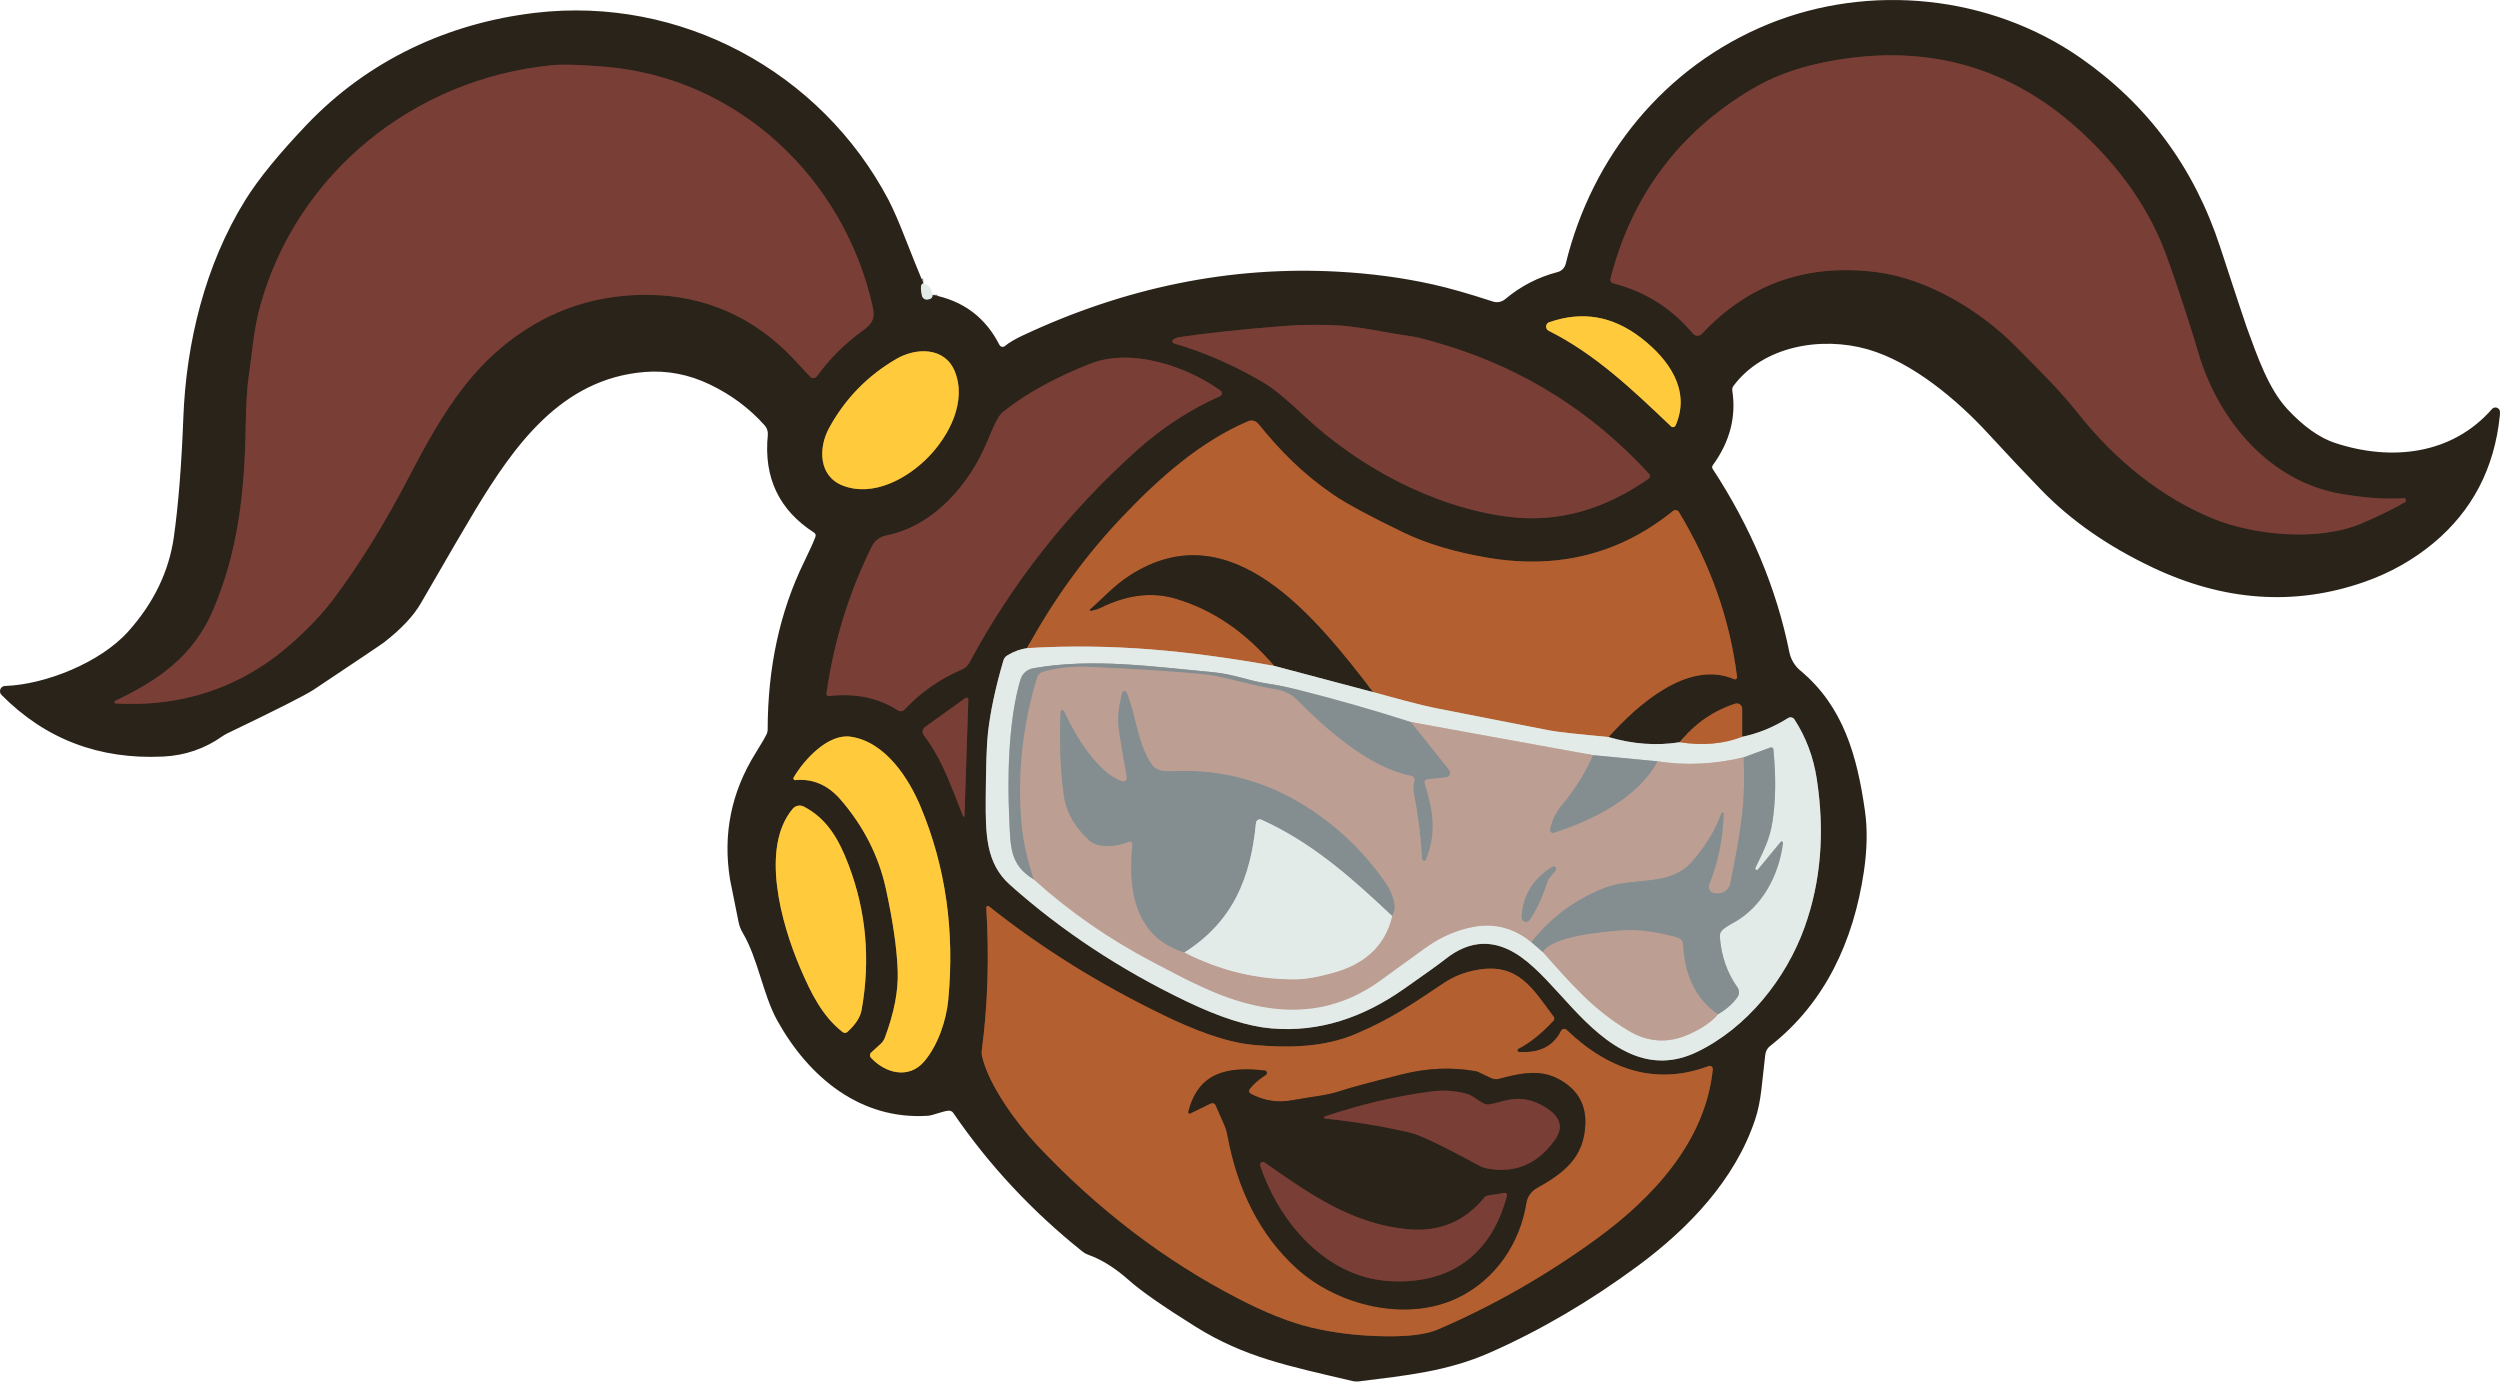 <?xml version="1.0" encoding="UTF-8"?>
<svg id="Layer_2" data-name="Layer 2" xmlns="http://www.w3.org/2000/svg" viewBox="0 0 493.61 272.77">
  <defs>
    <style>
      .cls-1 {
        fill: #793e35;
      }

      .cls-2 {
        stroke: #6f4125;
      }

      .cls-2, .cls-3, .cls-4, .cls-5, .cls-6, .cls-7, .cls-8, .cls-9 {
        fill: none;
        stroke-width: 2px;
      }

      .cls-10 {
        fill: #848e91;
      }

      .cls-3 {
        stroke: #523127;
      }

      .cls-4 {
        stroke: #95772b;
      }

      .cls-5 {
        stroke: #cba58c;
      }

      .cls-6 {
        stroke: #878781;
      }

      .cls-11 {
        fill: #e3ebe8;
      }

      .cls-12 {
        fill: #2a2319;
      }

      .cls-7 {
        stroke: #d0c5be;
      }

      .cls-13 {
        fill: #b35f30;
      }

      .cls-14 {
        fill: #ffcb3d;
      }

      .cls-8 {
        stroke: #a09692;
      }

      .cls-15 {
        fill: #bc9e93;
      }

      .cls-9 {
        stroke: #b4bdbd;
      }
    </style>
  </defs>
  <g id="Layer_1-2" data-name="Layer 1">
    <g>
      <path class="cls-6" d="M182.33,55.96c-.53.03-.64.82-.31,2.38.1.49.54.83,1.03.8.73-.05,1.09-.35,1.08-.92" vector-effect="non-scaling-stroke"/>
      <path class="cls-3" d="M474.61,98.36c-3.49.24-7.61-.04-12.36-.85-14.12-2.4-24.24-14.48-28.16-27.74-1.22-4.14-4.04-13.01-6.39-19.42-3.06-8.36-8.21-16.05-15.45-23.07-14.75-14.31-32.43-19.24-53.06-14.78-4.95,1.07-9.39,2.77-13.31,5.1-14.41,8.56-23.71,21.03-27.9,37.42-.11.4.13.81.53.92,0,0,0,0,0,0,6.3,1.6,11.55,4.91,15.75,9.93.41.5,1.15.56,1.65.15.04-.03.07-.06.1-.1,9.28-9.92,20.83-13.98,34.65-12.17,10.04,1.31,20.44,7.68,27.22,14.54,6.16,6.23,8.52,8.44,12.74,13.72,7.07,8.84,16.1,16.19,26.28,20.37,7.78,3.2,20.84,4.72,29.67.84,3.71-1.63,6.47-2.99,8.27-4.09.2-.12.26-.38.14-.58-.08-.13-.23-.21-.38-.19" vector-effect="non-scaling-stroke"/>
      <path class="cls-3" d="M22.83,138.9c11.19.63,21.18-2.08,29.98-8.12,4.45-3.05,9.84-8.27,12.81-12.21,5.27-7.01,10.32-15.16,15.15-24.45,5.96-11.49,11.33-20.28,19.82-26.79,8.19-6.29,17.51-9.32,27.94-9.11,10.7.22,20.11,4.36,27.64,12.1.03.04,1.29,1.39,3.77,4.04.33.36.89.37,1.25.03.04-.04.08-.08.11-.12,2.56-3.5,5.56-6.48,8.99-8.95,2.05-1.48,2.53-2.49,1.97-4.96-5.66-25.09-26.48-44.97-52.71-47.17-4.98-.41-8.52-.52-10.62-.31-27.14,2.7-50.28,21.23-57.57,47.59-1.31,4.72-1.61,9.66-2.19,13.39-.37,2.31-.58,5.7-.65,10.15-.21,13.46-1.56,24.92-6.4,36.35-3.87,9.11-10.73,13.91-19.39,18.03-.13.07-.19.23-.12.36.04.08.13.14.22.15" vector-effect="non-scaling-stroke"/>
      <path class="cls-4" d="M329.94,84.19c.22.21.57.2.78-.02.04-.05.08-.1.11-.16,3.07-6.97-1.38-13.1-6.79-17.28-5.72-4.42-11.73-5.34-18.15-3.11-.48.17-.73.69-.56,1.17.08.22.24.41.45.52,9.1,4.57,16.31,11.39,24.16,18.88" vector-effect="non-scaling-stroke"/>
      <path class="cls-3" d="M231.66,67.06c-.18.14-.22.4-.09.58.05.07.12.12.21.15,6.06,1.77,11.98,4.37,17.76,7.78,1.83,1.08,4.47,3.25,7.94,6.51,10.5,9.89,25.2,17.94,40.05,19.92,10.39,1.38,19.61-1.64,27.97-7.49.28-.2.35-.59.16-.87-.01-.02-.03-.04-.05-.06-11.17-12.19-24.63-20.68-40.38-25.47-3.27-.99-5.46-1.56-6.59-1.71-5.48-.73-10.44-2.08-15.94-2.22-3.54-.09-6.63-.02-9.28.19-8.43.67-15.29,1.41-20.57,2.2-.43.07-.83.23-1.19.49" vector-effect="non-scaling-stroke"/>
      <path class="cls-4" d="M169.42,76.73c-2.21,2.27-4.11,4.84-5.69,7.72-2.17,3.94-2.15,9.59,2.72,11.44,6,2.29,12.68-1.4,16.82-5.63,4.14-4.24,7.66-11,5.24-16.95-1.97-4.82-7.62-4.71-11.51-2.45-2.84,1.65-5.37,3.61-7.58,5.87" vector-effect="non-scaling-stroke"/>
      <path class="cls-3" d="M163.65,137.43c5.22-.61,9.78.34,13.68,2.85.4.26.92.19,1.24-.15,3.19-3.43,6.99-6.09,11.38-7.96.62-.27,1.13-.73,1.45-1.33,8.45-15.75,19.46-29.72,33.05-41.91,5.01-4.49,10.48-8.06,16.42-10.71.32-.15.46-.53.32-.85-.05-.1-.12-.19-.21-.25-6.71-4.83-17.63-8.48-25.67-5.32-6.95,2.73-12.67,5.88-17.16,9.44-.35.28-.65.61-.9.98-.5.75-1.28,2.4-2.33,4.96-3.49,8.45-10.57,16.7-19.98,18.56-1.21.24-2.24,1.03-2.79,2.13-4.53,9.12-7.52,18.81-8.97,29.07-.03.23.12.45.35.49.04,0,.08,0,.12,0" vector-effect="non-scaling-stroke"/>
      <path class="cls-6" d="M202.8,127.97c-1.33.18-2.64.66-3.93,1.45-.35.21-.62.55-.74.95-1.58,5.37-2.6,10.17-3.07,14.4-.25,2.28-.39,6.54-.43,12.77-.05,7.12.02,12.91,4.77,17.15,10.22,9.11,21.84,16.78,34.86,23.02,6.6,3.17,12.18,4.95,16.73,5.34,9.51.82,18.14-2.15,26.14-7.75,4.29-3,7.05-4.98,8.27-5.95,4.89-3.87,9.87-4,14.93-.39,6.8,4.86,12.59,15.17,21.65,19.1,4.31,1.87,8.65,1.76,13.02-.33,10-4.79,17.68-14.56,21.29-24.61,3.25-9.04,4.05-18.85,2.4-29.44-.66-4.25-2.12-8.13-4.38-11.62-.28-.43-.85-.55-1.27-.28-2.91,1.83-5.93,3.06-9.06,3.69" vector-effect="non-scaling-stroke"/>
      <path class="cls-2" d="M343.98,145.47v-5.53c0-.58-.47-1.05-1.06-1.05-.11,0-.22.02-.32.05-4.38,1.43-8.02,3.96-10.92,7.61" vector-effect="non-scaling-stroke"/>
      <path class="cls-6" d="M331.68,146.55c-4.64.73-9.33.39-14.08-1.03" vector-effect="non-scaling-stroke"/>
      <path class="cls-2" d="M317.6,145.52c5.56-6.18,15.62-15.35,24.79-11.42.21.09.46,0,.55-.22.03-.07.04-.14.03-.22-1.41-11.37-5.24-22.23-11.48-32.56-.22-.37-.7-.49-1.07-.27-.03.02-.06.04-.09.06-10.54,8.52-22.76,11.59-36.67,9.22-6.44-1.1-11.95-2.75-16.52-4.95-6.65-3.2-11.29-5.7-13.93-7.51-6.1-4.18-10.48-8.68-14.76-13.96-.49-.61-1.32-.82-2.04-.51-9.52,4.09-17.49,11.17-24.85,18.91-7.3,7.69-13.55,16.31-18.76,25.88" vector-effect="non-scaling-stroke"/>
      <path class="cls-5" d="M317.6,145.52c-6.23-.57-10.13-1-11.7-1.31-7.28-1.41-14.56-2.83-21.83-4.27-4.35-.86-8.64-2.14-12.98-3.29" vector-effect="non-scaling-stroke"/>
      <path class="cls-2" d="M271.09,136.65c-11.36-14.81-28.05-35.84-47.95-23.08-3.2,2.05-5.15,4.36-7.91,6.76-.06.06-.07.15-.01.21.03.04.08.05.13.05l.52-.1c.45-.08.89-.22,1.29-.42,5.28-2.63,10.26-3.26,14.95-1.87,7.36,2.17,13.85,6.6,19.46,13.27" vector-effect="non-scaling-stroke"/>
      <path class="cls-5" d="M251.57,131.47c-16.85-2.99-31.86-4.51-48.77-3.5" vector-effect="non-scaling-stroke"/>
      <path class="cls-5" d="M331.68,146.55c4.47.71,8.57.35,12.3-1.08" vector-effect="non-scaling-stroke"/>
      <path class="cls-6" d="M271.09,136.65l-19.52-5.18" vector-effect="non-scaling-stroke"/>
      <path class="cls-3" d="M190.43,161.11l.76-22.99c0-.2-.14-.37-.34-.38-.08,0-.16.02-.22.07l-7.97,5.72c-.52.37-.64,1.09-.27,1.6,0,0,0,.01.01.02,3.64,4.91,4.98,9.04,7.76,16.01.03.07.11.11.18.08.05-.02.09-.07.09-.13" vector-effect="non-scaling-stroke"/>
      <path class="cls-4" d="M157.02,154.03c3.48-.34,6.49.97,9.03,3.94,4.49,5.23,7.44,11.05,8.85,17.45,1.4,6.37,2.18,11.78,2.35,16.24.15,3.91-.7,8.33-2.55,13.26-.17.45-.45.85-.8,1.17l-1.89,1.73c-.3.27-.32.72-.05,1.02,0,0,0,0,0,0,2.88,3.11,7.48,4.26,10.49.77,2.73-3.19,4.39-8.14,4.77-12.13,1.31-13.63-.51-26.36-5.44-38.17-2.33-5.6-6.97-12.87-13.84-13.85-4.4-.63-9.12,4.43-11.24,8.06-.09.16-.04.37.12.46.06.03.13.05.2.05" vector-effect="non-scaling-stroke"/>
      <path class="cls-4" d="M167.31,203.75c1.62-1.47,2.56-2.92,2.81-4.35,1.77-9.92.91-19.46-2.57-28.62-1.9-5-4.22-9.12-8.83-11.52-.75-.39-1.67-.21-2.21.44-6.43,7.67-2.26,22.62,1.44,31.31,2.27,5.32,4.47,9.67,8.43,12.77.28.22.67.21.93-.03" vector-effect="non-scaling-stroke"/>
      <path class="cls-2" d="M299.79,207.07c2.21-1.11,4.53-2.96,6.94-5.55.19-.21.21-.53.04-.76-4.17-5.61-7.03-10.71-15.11-9.26-2.43.43-4.58,1.27-6.45,2.51-6.74,4.47-10.3,7.04-17.51,10.13-6.38,2.74-13.66,2.77-20.12,2.18-5.77-.53-12.02-3.08-17.42-5.67-12.83-6.17-24.47-13.4-34.91-21.71-.14-.11-.34-.08-.45.07-.04.06-.07.13-.06.2.59,9.92.29,19.31-.89,28.16-.05.37-.04.75.04,1.12,1.3,5.84,7.06,13.54,10.86,17.58,11.93,12.7,25.19,22.82,39.78,30.35,5.33,2.75,10.03,4.63,14.09,5.62,4.65,1.14,9.66,1.74,15.05,1.8,4.62.05,8.01-.39,10.17-1.32,10.94-4.7,21.37-10.65,31.3-17.86,11.27-8.18,21.62-19.36,23.04-33.55.03-.33-.21-.62-.53-.66-.09,0-.18,0-.27.04-9.86,3.69-19.22,1.3-28.08-7.16-.27-.26-.69-.25-.95.01-.05.05-.09.11-.12.18-1.51,3.05-4.28,4.45-8.31,4.18-.19-.02-.32-.18-.31-.37,0-.11.08-.21.18-.26" vector-effect="non-scaling-stroke"/>
      <path class="cls-7" d="M204.13,173.64c7.05,6.37,14.92,11.82,23.61,16.37,6.69,3.51,12.86,6.89,20.01,8.48,9.23,2.05,17.51.41,24.82-4.92,4.65-3.39,7.65-5.56,8.99-6.51,2.96-2.11,6.12-3.47,9.48-4.08,4.11-.74,7.88.27,11.32,3.04" vector-effect="non-scaling-stroke"/>
      <path class="cls-9" d="M302.36,186.02l2.28,1.97" vector-effect="non-scaling-stroke"/>
      <path class="cls-7" d="M304.64,187.99c5.87,6.6,10.02,11.4,16.92,15.53,3.85,2.3,7.82,2.53,11.91.7,2.63-1.19,4.54-2.5,5.71-3.94" vector-effect="non-scaling-stroke"/>
      <path class="cls-9" d="M339.18,200.28c1.69-.99,2.99-2.13,3.88-3.41.4-.58.39-1.35-.02-1.93-2.03-2.85-3.19-6.19-3.47-10.03-.04-.48.15-.95.5-1.27.43-.41,1.16-.89,2.17-1.44,5.66-3.08,8.99-9.32,9.8-15.76.02-.14-.08-.27-.22-.29-.09-.01-.18.02-.24.09l-4.45,5.39c-.09.14-.27.18-.42.1-.14-.09-.18-.27-.09-.42h0c1.73-3.62,2.76-5.52,3.32-8.97.67-4.16.74-8.95.21-14.37-.02-.25-.24-.43-.49-.41-.04,0-.08.01-.12.03l-5.26,1.94" vector-effect="non-scaling-stroke"/>
      <path class="cls-7" d="M344.28,149.53c-5.81,1.38-11.48,1.64-17.01.79" vector-effect="non-scaling-stroke"/>
      <path class="cls-9" d="M327.27,150.32l-12.71-1.22" vector-effect="non-scaling-stroke"/>
      <path class="cls-7" d="M314.56,149.1l-35.97-6.53" vector-effect="non-scaling-stroke"/>
      <path class="cls-9" d="M278.59,142.57c-7.34-2.35-14.79-4.48-22.35-6.39-2.03-.51-4.1-.93-6.19-1.24-3.54-.54-6.63-1.85-10.41-2.2-11.95-1.09-23.79-2.87-35.65-.8-1.19.21-2.17,1.08-2.51,2.24-2.52,8.47-2.54,20.27-2.22,27.21.26,5.76.05,9.36,4.87,12.25" vector-effect="non-scaling-stroke"/>
      <path class="cls-8" d="M278.59,142.57l7.54,9.44c.31.39.25.97-.15,1.28-.13.11-.29.17-.46.19l-3.73.39c-.32.04-.56.32-.52.64,0,.04.01.07.02.11,1.65,5.44,2.45,9.54.28,15.11-.08.21-.32.31-.53.23-.15-.06-.25-.19-.26-.35-.24-4.35-.78-8.66-1.62-12.94-.16-.83-.13-1.63.1-2.4.14-.46-.12-.93-.58-1.07-.03,0-.05-.01-.08-.02-8.3-1.63-16.69-9.12-22.57-15.04-1.12-1.13-2.65-1.83-4.58-2.12-4.1-.62-10.03-2.44-12.76-2.76-4.78-.55-12.61-1.08-23.5-1.58-3.35-.16-6.44.16-9.28.97-.53.16-.95.56-1.11,1.09-2.77,9.02-3.84,18.24-3.2,27.67.27,4.01,1.12,8.08,2.53,12.23" vector-effect="non-scaling-stroke"/>
      <path class="cls-8" d="M314.56,149.1c-1.63,3.66-3.7,6.96-6.19,9.89-1.26,1.48-1.92,3.03-2.29,4.78-.06.3.13.6.43.66.1.02.2.02.29-.01,7.62-2.46,16.57-6.85,20.47-14.1" vector-effect="non-scaling-stroke"/>
      <path class="cls-8" d="M344.28,149.53c.37,9.31-.54,14.43-2.64,24.89-.23,1.18-1.29,2.02-2.5,1.98h-.49c-.72-.03-1.28-.64-1.25-1.36,0-.15.04-.3.09-.44,1.74-4.38,2.69-9.04,2.84-13.97,0-.12-.11-.21-.23-.21-.08,0-.16.05-.19.13-1.23,3.35-3.17,6.53-5.82,9.56-4.47,5.09-11.48,2.96-17.29,5.21-5.77,2.25-10.58,5.81-14.44,10.7" vector-effect="non-scaling-stroke"/>
      <path class="cls-8" d="M339.18,200.28c-4.3-2.99-6.59-7.59-6.88-13.8-.03-.64-.47-1.18-1.08-1.35-3.56-.98-7.54-1.76-11.44-1.4-3.63.34-13.25,1.12-15.14,4.26" vector-effect="non-scaling-stroke"/>
      <path class="cls-7" d="M233.86,188.06c7.19,3.66,14.63,5.42,22.31,5.29,1.74-.03,4.13-.46,7.16-1.31,6.36-1.77,10.21-5.5,11.55-11.17" vector-effect="non-scaling-stroke"/>
      <path class="cls-8" d="M274.88,180.87c.39-.71.53-1.44.44-2.19-.19-1.43-.71-2.79-1.58-4.08-3.85-5.69-8.68-10.51-14.51-14.46-8.33-5.65-17.5-8.28-27.53-7.89-1.7.06-3.25.15-4.28-1.3-2.79-3.89-3.1-9.64-4.95-14.2-.1-.24-.38-.36-.63-.26-.14.06-.25.18-.28.33-.67,2.77-1.04,4.84-.57,7.8.61,3.88,1.11,6.83,1.5,8.85.07.38-.17.75-.55.82-.12.02-.23.02-.35-.02-4.86-1.58-9.37-9.13-11.51-13.83-.07-.18-.27-.25-.45-.18-.12.05-.2.17-.21.31-.27,5.78-.07,11.2.6,16.27.45,3.41,2.13,6.44,5.05,9.1.35.32.77.57,1.22.73,1.89.65,4.09.49,6.6-.49.27-.11.57.03.68.3.03.08.04.16.03.24-.21,2.31-.29,4.29-.22,5.94.37,8.23,3.86,13.36,10.48,15.4" vector-effect="non-scaling-stroke"/>
      <path class="cls-9" d="M274.88,180.87c-8.72-8.22-16.15-14.64-25.83-19.03-.38-.17-.82,0-1,.38-.03.07-.05.15-.06.23-1.05,10.86-4.49,19.48-14.13,25.61" vector-effect="non-scaling-stroke"/>
      <path class="cls-8" d="M307.26,171.62c.03-.27-.16-.51-.43-.55-.11-.01-.22,0-.31.07-3.83,2.34-5.86,5.66-6.08,9.95-.02.48.34.89.82.92.3.02.58-.12.75-.37,1.28-1.82,2.46-4.35,3.54-7.59.31-.93,1.66-2.05,1.71-2.43" vector-effect="non-scaling-stroke"/>
      <path class="cls-2" d="M235.02,219.84l4.06-1.98c.35-.17.77-.02.93.33,0,0,0,.01,0,.02l1.81,4.12c.22.5.38,1.03.48,1.57,2.02,11.19,6.57,20.02,13.64,26.48,8.02,7.33,21.62,10.78,31.85,5.88,7.53-3.61,12.32-10.85,13.57-18.75.2-1.23.95-2.3,2.04-2.91,5.36-2.99,9.46-6.08,9.61-12.88.08-3.91-1.74-6.83-5.46-8.76-3.83-1.98-7.92-.9-11.56.05-.54.14-1.11.09-1.61-.15l-2.47-1.17c-.19-.09-.39-.16-.6-.19-4.69-.83-9.5-.62-14.43.61-6.42,1.61-10.45,2.69-12.08,3.25-2.9.98-5.56,1.12-9.5,1.85-3.15.58-5.67.13-8.36-1.24-.31-.15-.43-.52-.28-.83.02-.04.04-.07.06-.1.76-1,1.83-1.94,3.2-2.81.22-.14.28-.43.14-.65-.08-.12-.2-.19-.34-.21-7.19-.81-13.14.22-15.09,8.16-.04.14.05.29.19.33.06.02.13,0,.19-.02" vector-effect="non-scaling-stroke"/>
      <path class="cls-3" d="M261.64,220.85c6.41.69,12.08,1.64,17,2.84,1.85.45,6.35,2.62,13.5,6.49.45.25.94.42,1.45.52,5.5,1.04,9.96-.82,13.38-5.59,1.69-2.35,1.24-4.4-1.33-6.14-3.03-2.05-5.83-2.46-9.17-1.49-1.07.31-1.88.5-2.43.58-.36.05-.74,0-1.07-.17-1.17-.58-2.25-1.66-3.55-1.98-2.23-.56-4.45-.7-6.66-.42-6.87.87-13.92,2.52-21.17,4.94-.11.03-.18.15-.14.26.03.09.1.15.19.16" vector-effect="non-scaling-stroke"/>
      <path class="cls-3" d="M297.06,235.53l-3.44.55c-.19.03-.36.13-.48.28-3.86,4.76-8.84,6.88-14.94,6.37-10.96-.94-19.34-6.74-28.52-13.21-.25-.18-.6-.13-.78.12-.11.15-.14.35-.08.52,3.8,11.34,13.08,22,25.37,22.78,12.09.76,20.34-5.22,23.34-16.9.06-.22-.08-.44-.3-.5-.06-.01-.11-.02-.17,0" vector-effect="non-scaling-stroke"/>
      <path class="cls-12" d="M182.33,55.96c-.53.03-.64.82-.31,2.38.1.49.54.83,1.03.8.73-.05,1.09-.35,1.08-.92,6.05,1.15,10.45,4.45,13.21,9.89.17.34.59.48.93.31.05-.02.09-.05.13-.09.8-.66,1.95-1.34,3.44-2.05,20.4-9.58,41.17-13.79,62.31-12.64,6.6.36,12.86,1.2,18.77,2.52,3.2.71,7.15,1.84,11.85,3.38.83.27,1.73.09,2.4-.46,3.09-2.59,6.54-4.37,10.36-5.36.8-.2,1.41-.83,1.61-1.62,5.18-21.27,19.55-38.97,39.96-47.32,19.95-8.16,43.82-5.83,61.77,6.71,13.21,9.23,22.36,21.64,27.47,37.24,3.13,9.55,4.89,14.88,5.29,15.98,2.09,5.71,4.28,12.06,7.99,16.06,3.2,3.44,6.34,5.67,9.42,6.69,11.14,3.67,23.11,2.31,30.98-6.69.33-.38.9-.42,1.28-.09.12.1.2.23.26.37.06.17.06.52.01,1.06-1.06,10.35-5.43,18.73-13.1,25.12-4.03,3.35-8.61,5.92-13.76,7.71-13.69,4.75-27.59,3.79-41.7-2.9-8.81-4.17-16.15-9.28-22-15.33-3.31-3.41-6.78-7.1-10.42-11.06-6.06-6.6-14.97-14.17-23.9-16.7-9.01-2.55-20.49-.72-26.44,7.26-.19.26-.27.59-.22.9.8,5.2-.48,10.12-3.85,14.75-.16.22-.17.51-.02.73,7.56,11.55,12.6,23.6,15.13,36.14.29,1.45,1.07,2.76,2.21,3.7,8.46,7.05,11.19,16.83,12.73,27.72.51,3.59.43,7.59-.23,12.02-2.04,13.63-7.63,25.86-18.52,34.37-.52.41-.85,1-.93,1.65-.66,5.33-.75,9.1-2.01,12.86-3.99,11.96-13.19,21.53-23.11,28.86-9.53,7.04-19.3,12.77-29.31,17.18-8.35,3.68-16.5,4.5-25.77,5.65-.45.06-.91.04-1.35-.07-12.58-2.97-21.22-4.64-30.96-10.73-6.41-4.01-10.76-7.04-13.07-9.1-2.77-2.47-5.46-4.16-8.09-5.08-.42-.15-.81-.37-1.16-.65-10.01-8-18.5-17.12-25.49-27.35-.22-.33-.61-.51-1-.46-1.21.14-3.08.94-3.98,1-13.31.9-23.56-7.57-29.8-18.83-2.8-5.06-3.8-12.24-6.8-17.28-.4-.67-.68-1.4-.83-2.17-1.09-5.38-1.65-8.17-1.68-8.36-1.45-8.95.24-17.29,5.07-25.01,1.11-1.77,1.83-3.02,2.17-3.73.13-.27.19-.56.19-.85.01-12.27,2.4-23.29,7.17-33.07,1.17-2.39,1.92-4.07,2.27-5.03.11-.3,0-.63-.27-.8-6.93-4.46-9.98-10.88-9.14-19.27.07-.7-.16-1.4-.63-1.92-2.97-3.33-6.55-6.01-10.76-8.04-4.19-2.02-8.51-2.85-12.96-2.49-16.41,1.35-25.68,14.48-33.46,27.33-1.45,2.39-5.02,8.5-10.69,18.32-1.45,2.51-3.87,5.09-7.26,7.72-.5.39-5.13,3.5-13.9,9.35-1.61,1.07-7.3,3.95-17.07,8.64-.33.16-.65.35-.96.56-3.49,2.47-7.4,3.8-11.71,4.01-12.63.61-23.26-3.44-31.9-12.17-.4-.41-.4-1.07,0-1.47.19-.18.44-.29.7-.3,7.91-.26,18.82-4.61,24.31-10.75,5.04-5.63,8.04-11.84,9.01-18.62.89-6.29,1.52-14.17,1.88-23.64.56-14.74,4.28-30.12,12.24-42.94,2.57-4.13,6.61-9.09,12.12-14.87,12.1-12.7,27.87-20.06,45.15-22.09,28.65-3.36,56.32,11.57,69.69,36.88.91,1.72,2.1,4.46,3.57,8.23,1.1,2.81,2.22,5.59,3.35,8.32ZM474.61,98.36c-3.49.24-7.61-.04-12.36-.85-14.12-2.4-24.24-14.48-28.16-27.74-1.22-4.14-4.04-13.01-6.39-19.42-3.06-8.36-8.21-16.05-15.45-23.07-14.75-14.31-32.43-19.24-53.06-14.78-4.95,1.07-9.39,2.77-13.31,5.1-14.41,8.56-23.71,21.03-27.9,37.42-.11.4.13.81.53.92,0,0,0,0,0,0,6.3,1.6,11.55,4.91,15.75,9.93.41.5,1.15.56,1.65.15.04-.03.07-.06.1-.1,9.28-9.92,20.83-13.98,34.65-12.17,10.04,1.31,20.44,7.68,27.22,14.54,6.16,6.23,8.52,8.44,12.74,13.72,7.07,8.84,16.1,16.19,26.28,20.37,7.78,3.2,20.84,4.72,29.67.84,3.71-1.63,6.47-2.99,8.27-4.09.2-.12.26-.38.14-.58-.08-.13-.23-.21-.38-.19ZM22.83,138.9c11.19.63,21.18-2.08,29.98-8.12,4.45-3.05,9.84-8.27,12.81-12.21,5.27-7.01,10.32-15.16,15.15-24.45,5.96-11.49,11.33-20.28,19.82-26.79,8.19-6.29,17.51-9.32,27.94-9.11,10.7.22,20.11,4.36,27.64,12.1.03.04,1.29,1.39,3.77,4.04.33.36.89.37,1.25.03.04-.04.08-.08.11-.12,2.56-3.5,5.56-6.48,8.99-8.95,2.05-1.48,2.53-2.49,1.97-4.96-5.66-25.09-26.48-44.97-52.71-47.17-4.98-.41-8.52-.52-10.62-.31-27.14,2.7-50.28,21.23-57.57,47.59-1.31,4.72-1.61,9.66-2.19,13.39-.37,2.31-.58,5.7-.65,10.15-.21,13.46-1.56,24.92-6.4,36.35-3.87,9.11-10.73,13.91-19.39,18.03-.13.07-.19.23-.12.36.04.08.13.14.22.15ZM329.94,84.19c.22.21.57.2.78-.02.04-.05.08-.1.11-.16,3.07-6.97-1.38-13.1-6.79-17.28-5.72-4.42-11.73-5.34-18.15-3.11-.48.17-.73.69-.56,1.17.08.22.24.41.45.52,9.1,4.57,16.31,11.39,24.16,18.88ZM231.66,67.06c-.18.14-.22.4-.09.58.05.07.12.12.21.15,6.06,1.77,11.98,4.37,17.76,7.78,1.83,1.08,4.47,3.25,7.94,6.51,10.5,9.89,25.2,17.94,40.05,19.92,10.39,1.38,19.61-1.64,27.97-7.49.28-.2.35-.59.16-.87-.01-.02-.03-.04-.05-.06-11.17-12.19-24.63-20.68-40.38-25.47-3.27-.99-5.46-1.56-6.59-1.71-5.48-.73-10.44-2.08-15.94-2.22-3.54-.09-6.63-.02-9.28.19-8.43.67-15.29,1.41-20.57,2.2-.43.07-.83.23-1.19.49ZM169.42,76.73c-2.21,2.27-4.11,4.84-5.69,7.72-2.17,3.94-2.15,9.59,2.72,11.44,6,2.29,12.68-1.4,16.82-5.63,4.14-4.24,7.66-11,5.24-16.95-1.97-4.82-7.62-4.71-11.51-2.45-2.84,1.65-5.37,3.61-7.58,5.87ZM163.65,137.43c5.22-.61,9.78.34,13.68,2.85.4.26.92.19,1.24-.15,3.19-3.43,6.99-6.09,11.38-7.96.62-.27,1.13-.73,1.45-1.33,8.45-15.75,19.46-29.72,33.05-41.91,5.01-4.49,10.48-8.06,16.42-10.71.32-.15.46-.53.32-.85-.05-.1-.12-.19-.21-.25-6.71-4.83-17.63-8.48-25.67-5.32-6.95,2.73-12.67,5.88-17.16,9.44-.35.28-.65.61-.9.98-.5.75-1.28,2.4-2.33,4.96-3.49,8.45-10.57,16.7-19.98,18.56-1.21.24-2.24,1.03-2.79,2.13-4.53,9.12-7.52,18.81-8.97,29.07-.03.23.12.45.35.49.04,0,.08,0,.12,0ZM202.8,127.97c-1.33.18-2.64.66-3.93,1.45-.35.21-.62.55-.74.95-1.58,5.37-2.6,10.17-3.07,14.4-.25,2.28-.39,6.54-.43,12.77-.05,7.12.02,12.91,4.77,17.15,10.22,9.11,21.84,16.78,34.86,23.02,6.6,3.17,12.18,4.95,16.73,5.34,9.51.82,18.14-2.15,26.14-7.75,4.29-3,7.05-4.98,8.27-5.95,4.89-3.87,9.87-4,14.93-.39,6.8,4.86,12.59,15.17,21.65,19.1,4.31,1.87,8.65,1.76,13.02-.33,10-4.79,17.68-14.56,21.29-24.61,3.25-9.04,4.05-18.85,2.4-29.44-.66-4.25-2.12-8.13-4.38-11.62-.28-.43-.85-.55-1.27-.28-2.91,1.83-5.93,3.06-9.06,3.69v-5.53c0-.58-.47-1.05-1.06-1.05-.11,0-.22.02-.32.05-4.38,1.43-8.02,3.96-10.92,7.61-4.64.73-9.33.39-14.08-1.03,5.56-6.18,15.62-15.35,24.79-11.42.21.09.46,0,.55-.22.03-.07.04-.14.03-.22-1.41-11.37-5.24-22.23-11.48-32.56-.22-.37-.7-.49-1.07-.27-.03.02-.06.04-.09.06-10.54,8.52-22.76,11.59-36.67,9.22-6.44-1.1-11.95-2.75-16.52-4.95-6.65-3.2-11.29-5.7-13.93-7.51-6.1-4.18-10.48-8.68-14.76-13.96-.49-.61-1.32-.82-2.04-.51-9.52,4.09-17.49,11.17-24.85,18.91-7.3,7.69-13.55,16.31-18.76,25.88ZM190.43,161.11l.76-22.99c0-.2-.14-.37-.34-.38-.08,0-.16.02-.22.07l-7.97,5.72c-.52.37-.64,1.09-.27,1.6,0,0,0,.01.01.02,3.64,4.91,4.98,9.04,7.76,16.01.03.07.11.11.18.08.05-.02.09-.07.09-.13ZM157.02,154.03c3.48-.34,6.49.97,9.03,3.94,4.49,5.23,7.44,11.05,8.85,17.45,1.4,6.37,2.18,11.78,2.35,16.24.15,3.91-.7,8.33-2.55,13.26-.17.45-.45.85-.8,1.17l-1.89,1.73c-.3.27-.32.72-.05,1.02,0,0,0,0,0,0,2.88,3.11,7.48,4.26,10.49.77,2.73-3.19,4.39-8.14,4.77-12.13,1.31-13.63-.51-26.36-5.44-38.17-2.33-5.6-6.97-12.87-13.84-13.85-4.4-.63-9.12,4.43-11.24,8.06-.09.16-.04.37.12.46.06.03.13.05.2.05ZM167.31,203.75c1.62-1.47,2.56-2.92,2.81-4.35,1.77-9.92.91-19.46-2.57-28.62-1.9-5-4.22-9.12-8.83-11.52-.75-.39-1.67-.21-2.21.44-6.43,7.67-2.26,22.62,1.44,31.31,2.27,5.32,4.47,9.67,8.43,12.77.28.22.67.21.93-.03ZM299.79,207.07c2.21-1.11,4.53-2.96,6.94-5.55.19-.21.21-.53.04-.76-4.17-5.61-7.03-10.71-15.11-9.26-2.43.43-4.58,1.27-6.45,2.51-6.74,4.47-10.3,7.04-17.51,10.13-6.38,2.74-13.66,2.77-20.12,2.18-5.77-.53-12.02-3.08-17.42-5.67-12.83-6.17-24.47-13.4-34.91-21.71-.14-.11-.34-.08-.45.07-.04.06-.07.13-.06.2.59,9.92.29,19.31-.89,28.16-.05.37-.04.75.04,1.12,1.3,5.84,7.06,13.54,10.86,17.58,11.93,12.7,25.19,22.82,39.78,30.35,5.33,2.75,10.03,4.63,14.09,5.62,4.65,1.14,9.66,1.74,15.05,1.8,4.62.05,8.01-.39,10.17-1.32,10.94-4.7,21.37-10.65,31.3-17.86,11.27-8.18,21.62-19.36,23.04-33.55.03-.33-.21-.62-.53-.66-.09,0-.18,0-.27.04-9.86,3.69-19.22,1.3-28.08-7.16-.27-.26-.69-.25-.95.01-.05.05-.09.11-.12.18-1.51,3.05-4.28,4.45-8.31,4.18-.19-.02-.32-.18-.31-.37,0-.11.08-.21.18-.26Z"/>
      <path class="cls-1" d="M474.61,98.36c.23-.02.42.15.44.38.01.16-.07.31-.2.39-1.8,1.1-4.56,2.46-8.27,4.09-8.83,3.88-21.89,2.36-29.67-.84-10.18-4.18-19.21-11.53-26.28-20.37-4.22-5.28-6.58-7.49-12.74-13.72-6.78-6.86-17.18-13.23-27.22-14.54-13.82-1.81-25.37,2.25-34.65,12.17-.44.47-1.18.49-1.65.05-.03-.03-.07-.07-.1-.1-4.2-5.02-9.45-8.33-15.75-9.93-.4-.1-.64-.51-.54-.91,0,0,0,0,0,0,4.19-16.39,13.49-28.86,27.9-37.42,3.92-2.33,8.36-4.03,13.31-5.1,20.63-4.46,38.31.47,53.06,14.78,7.24,7.02,12.39,14.71,15.45,23.07,2.35,6.41,5.17,15.28,6.39,19.42,3.92,13.26,14.04,25.34,28.16,27.74,4.75.81,8.87,1.09,12.36.85Z"/>
      <path class="cls-1" d="M22.83,138.9c-.15-.01-.26-.14-.25-.29,0-.09.06-.18.15-.22,8.66-4.12,15.52-8.92,19.39-18.03,4.84-11.43,6.19-22.89,6.4-36.35.07-4.45.28-7.84.65-10.15.58-3.73.88-8.67,2.19-13.39,7.29-26.36,30.43-44.89,57.57-47.59,2.1-.21,5.64-.1,10.62.31,26.23,2.2,47.05,22.08,52.71,47.17.56,2.47.08,3.48-1.97,4.96-3.43,2.47-6.43,5.45-8.99,8.95-.29.4-.84.49-1.24.2-.04-.03-.09-.07-.12-.11-2.48-2.65-3.74-4-3.77-4.04-7.53-7.74-16.94-11.88-27.64-12.1-10.43-.21-19.75,2.82-27.94,9.11-8.49,6.51-13.86,15.3-19.82,26.79-4.83,9.29-9.88,17.44-15.15,24.45-2.97,3.94-8.36,9.16-12.81,12.21-8.8,6.04-18.79,8.75-29.98,8.12Z"/>
      <path class="cls-11" d="M182.33,55.96c1.03.28,1.63,1.03,1.8,2.26.01.57-.35.87-1.08.92-.49.03-.93-.31-1.03-.8-.33-1.56-.22-2.35.31-2.38Z"/>
      <path class="cls-14" d="M329.94,84.19c-7.85-7.49-15.06-14.31-24.16-18.88-.45-.23-.64-.78-.41-1.24.11-.21.29-.38.52-.45,6.42-2.23,12.43-1.31,18.15,3.11,5.41,4.18,9.86,10.31,6.79,17.28-.13.28-.46.41-.73.29-.06-.03-.11-.06-.16-.11Z"/>
      <path class="cls-1" d="M231.66,67.06c.36-.26.76-.42,1.19-.49,5.28-.79,12.14-1.53,20.57-2.2,2.65-.21,5.74-.28,9.28-.19,5.5.14,10.46,1.49,15.94,2.22,1.13.15,3.32.72,6.59,1.71,15.75,4.79,29.21,13.28,40.38,25.47.23.25.21.65-.05.88-.02.02-.04.03-.06.05-8.36,5.85-17.58,8.87-27.97,7.49-14.85-1.98-29.55-10.03-40.05-19.92-3.47-3.26-6.11-5.43-7.94-6.51-5.78-3.41-11.7-6.01-17.76-7.78-.22-.06-.34-.3-.27-.52.03-.08.08-.16.15-.21Z"/>
      <path class="cls-14" d="M183.27,90.26c-4.14,4.23-10.82,7.92-16.82,5.63-4.87-1.85-4.89-7.5-2.72-11.44,1.58-2.88,3.48-5.45,5.69-7.72,2.21-2.26,4.74-4.22,7.58-5.87,3.89-2.26,9.54-2.37,11.51,2.45,2.42,5.95-1.1,12.71-5.24,16.95Z"/>
      <path class="cls-1" d="M163.65,137.43c-.23.03-.44-.13-.47-.37,0-.04,0-.08,0-.12,1.45-10.26,4.44-19.95,8.97-29.07.55-1.1,1.58-1.89,2.79-2.13,9.41-1.86,16.49-10.11,19.98-18.56,1.05-2.56,1.83-4.21,2.33-4.96.25-.37.55-.7.9-.98,4.49-3.56,10.21-6.71,17.16-9.44,8.04-3.16,18.96.49,25.67,5.32.29.21.35.61.14.89-.06.09-.15.16-.25.21-5.94,2.65-11.41,6.22-16.42,10.71-13.59,12.19-24.6,26.16-33.05,41.91-.32.6-.83,1.06-1.45,1.33-4.39,1.87-8.19,4.53-11.38,7.96-.32.34-.84.41-1.24.15-3.9-2.51-8.46-3.46-13.68-2.85Z"/>
      <path class="cls-13" d="M317.6,145.52c-6.23-.57-10.13-1-11.7-1.31-7.28-1.41-14.56-2.83-21.83-4.27-4.35-.86-8.64-2.14-12.98-3.29-11.36-14.81-28.05-35.84-47.95-23.08-3.2,2.05-5.15,4.36-7.91,6.76-.06.06-.07.15-.01.21.03.04.08.05.13.05l.52-.1c.45-.08.89-.22,1.29-.42,5.28-2.63,10.26-3.26,14.95-1.87,7.36,2.17,13.85,6.6,19.46,13.27-16.85-2.99-31.86-4.51-48.77-3.5,5.21-9.57,11.46-18.19,18.76-25.88,7.36-7.74,15.33-14.82,24.85-18.91.72-.31,1.55-.1,2.04.51,4.28,5.28,8.66,9.78,14.76,13.96,2.64,1.81,7.28,4.31,13.93,7.51,4.57,2.2,10.08,3.85,16.52,4.95,13.91,2.37,26.13-.7,36.67-9.22.34-.27.83-.22,1.1.12.02.03.04.06.06.09,6.24,10.33,10.07,21.19,11.48,32.56.03.23-.13.44-.36.47-.07,0-.15,0-.22-.03-9.17-3.93-19.23,5.24-24.79,11.42Z"/>
      <path class="cls-12" d="M271.09,136.65l-19.52-5.18c-5.61-6.67-12.1-11.1-19.46-13.27-4.69-1.39-9.67-.76-14.95,1.87-.4.2-.84.34-1.29.42l-.52.1c-.08.01-.16-.05-.17-.13,0-.05.01-.1.05-.13,2.76-2.4,4.71-4.71,7.91-6.76,19.9-12.76,36.59,8.27,47.95,23.08Z"/>
      <path class="cls-11" d="M251.57,131.47l19.52,5.18c4.34,1.15,8.63,2.43,12.98,3.29,7.27,1.44,14.55,2.86,21.83,4.27,1.57.31,5.47.74,11.7,1.31,4.75,1.42,9.44,1.76,14.08,1.03,4.47.71,8.57.35,12.3-1.08,3.13-.63,6.15-1.86,9.06-3.69.42-.27.99-.15,1.27.28,2.26,3.49,3.72,7.37,4.38,11.62,1.65,10.59.85,20.4-2.4,29.44-3.61,10.05-11.29,19.82-21.29,24.61-4.37,2.09-8.71,2.2-13.02.33-9.06-3.93-14.85-14.24-21.65-19.1-5.06-3.61-10.04-3.48-14.93.39-1.22.97-3.98,2.95-8.27,5.95-8,5.6-16.63,8.57-26.14,7.75-4.55-.39-10.13-2.17-16.73-5.34-13.02-6.24-24.64-13.91-34.86-23.02-4.75-4.24-4.82-10.03-4.77-17.15.04-6.23.18-10.49.43-12.77.47-4.23,1.49-9.03,3.07-14.4.12-.4.39-.74.74-.95,1.29-.79,2.6-1.27,3.93-1.45,16.91-1.01,31.92.51,48.77,3.5ZM204.13,173.64c7.05,6.37,14.92,11.82,23.61,16.37,6.69,3.51,12.86,6.89,20.01,8.48,9.23,2.05,17.51.41,24.82-4.92,4.65-3.39,7.65-5.56,8.99-6.51,2.96-2.11,6.12-3.47,9.48-4.08,4.11-.74,7.88.27,11.32,3.04l2.28,1.97c5.87,6.6,10.02,11.4,16.92,15.53,3.85,2.3,7.82,2.53,11.91.7,2.63-1.19,4.54-2.5,5.71-3.94,1.69-.99,2.99-2.13,3.88-3.41.4-.58.39-1.35-.02-1.93-2.03-2.85-3.19-6.19-3.47-10.03-.04-.48.15-.95.5-1.27.43-.41,1.16-.89,2.17-1.44,5.66-3.08,8.99-9.32,9.8-15.76.02-.14-.08-.27-.22-.29-.09-.01-.18.02-.24.09l-4.45,5.39c-.09.14-.27.18-.42.1-.14-.09-.18-.27-.09-.42h0c1.73-3.62,2.76-5.52,3.32-8.97.67-4.16.74-8.95.21-14.37-.02-.25-.24-.43-.49-.41-.04,0-.08.01-.12.03l-5.26,1.94c-5.81,1.38-11.48,1.64-17.01.79l-12.71-1.22-35.97-6.53c-7.34-2.35-14.79-4.48-22.35-6.39-2.03-.51-4.1-.93-6.19-1.24-3.54-.54-6.63-1.85-10.41-2.2-11.95-1.09-23.79-2.87-35.65-.8-1.19.21-2.17,1.08-2.51,2.24-2.52,8.47-2.54,20.27-2.22,27.21.26,5.76.05,9.36,4.87,12.25Z"/>
      <path class="cls-10" d="M278.59,142.57l7.54,9.44c.31.39.25.97-.15,1.28-.13.11-.29.17-.46.19l-3.73.39c-.32.04-.56.32-.52.64,0,.04.01.07.02.11,1.65,5.44,2.45,9.54.28,15.11-.08.21-.32.31-.53.23-.15-.06-.25-.19-.26-.35-.24-4.35-.78-8.66-1.62-12.94-.16-.83-.13-1.63.1-2.4.14-.46-.12-.93-.58-1.07-.03,0-.05-.01-.08-.02-8.3-1.63-16.69-9.12-22.57-15.04-1.12-1.13-2.65-1.83-4.58-2.12-4.1-.62-10.03-2.44-12.76-2.76-4.78-.55-12.61-1.08-23.5-1.58-3.35-.16-6.44.16-9.28.97-.53.16-.95.56-1.11,1.09-2.77,9.02-3.84,18.24-3.2,27.67.27,4.01,1.12,8.08,2.53,12.23-4.82-2.89-4.61-6.49-4.87-12.25-.32-6.94-.3-18.74,2.22-27.21.34-1.16,1.32-2.03,2.51-2.24,11.86-2.07,23.7-.29,35.65.8,3.78.35,6.87,1.66,10.41,2.2,2.09.31,4.16.73,6.19,1.24,7.56,1.91,15.01,4.04,22.35,6.39Z"/>
      <path class="cls-15" d="M278.59,142.57l35.97,6.53c-1.63,3.66-3.7,6.96-6.19,9.89-1.26,1.48-1.92,3.03-2.29,4.78-.06.3.13.6.43.66.1.02.2.02.29-.01,7.62-2.46,16.57-6.85,20.47-14.1,5.53.85,11.2.59,17.01-.79.37,9.31-.54,14.43-2.64,24.89-.23,1.18-1.29,2.02-2.5,1.98h-.49c-.72-.03-1.28-.64-1.25-1.36,0-.15.04-.3.09-.44,1.74-4.38,2.69-9.04,2.84-13.97,0-.12-.11-.21-.23-.21-.08,0-.16.05-.19.13-1.23,3.35-3.17,6.53-5.82,9.56-4.47,5.09-11.48,2.96-17.29,5.21-5.77,2.25-10.58,5.81-14.44,10.7-3.44-2.77-7.21-3.78-11.32-3.04-3.36.61-6.52,1.97-9.48,4.08-1.34.95-4.34,3.12-8.99,6.51-7.31,5.33-15.59,6.97-24.82,4.92-7.15-1.59-13.32-4.97-20.01-8.48-8.69-4.55-16.56-10-23.61-16.37-1.41-4.15-2.26-8.22-2.53-12.23-.64-9.43.43-18.65,3.2-27.67.16-.53.58-.93,1.11-1.09,2.84-.81,5.93-1.13,9.28-.97,10.89.5,18.72,1.03,23.5,1.58,2.73.32,8.66,2.14,12.76,2.76,1.93.29,3.46.99,4.58,2.12,5.88,5.92,14.27,13.41,22.57,15.04.47.09.77.54.68,1.01,0,.03-.01.05-.02.08-.23.77-.26,1.57-.1,2.4.84,4.28,1.38,8.59,1.62,12.94.02.23.21.39.44.38.16-.01.29-.11.35-.26,2.17-5.57,1.37-9.67-.28-15.11-.1-.31.08-.63.39-.73.04-.01.07-.02.11-.02l3.73-.39c.5-.06.86-.51.8-1.01-.02-.17-.09-.33-.19-.46l-7.54-9.44ZM233.86,188.06c7.19,3.66,14.63,5.42,22.31,5.29,1.74-.03,4.13-.46,7.16-1.31,6.36-1.77,10.21-5.5,11.55-11.17.39-.71.53-1.44.44-2.19-.19-1.43-.71-2.79-1.58-4.08-3.85-5.69-8.68-10.51-14.51-14.46-8.33-5.65-17.5-8.28-27.53-7.89-1.7.06-3.25.15-4.28-1.3-2.79-3.89-3.1-9.64-4.95-14.2-.1-.24-.38-.36-.63-.26-.14.06-.25.18-.28.33-.67,2.77-1.04,4.84-.57,7.8.61,3.88,1.11,6.83,1.5,8.85.07.38-.17.75-.55.82-.12.02-.23.02-.35-.02-4.86-1.58-9.37-9.13-11.51-13.83-.07-.18-.27-.25-.45-.18-.12.05-.2.17-.21.31-.27,5.78-.07,11.2.6,16.27.45,3.41,2.13,6.44,5.05,9.1.35.32.77.57,1.22.73,1.89.65,4.09.49,6.6-.49.27-.11.57.03.68.3.03.08.04.16.03.24-.21,2.31-.29,4.29-.22,5.94.37,8.23,3.86,13.36,10.48,15.4ZM307.26,171.62c.03-.27-.16-.51-.43-.55-.11-.01-.22,0-.31.07-3.83,2.34-5.86,5.66-6.08,9.95-.02.48.34.89.82.92.3.02.58-.12.75-.37,1.28-1.82,2.46-4.35,3.54-7.59.31-.93,1.66-2.05,1.71-2.43Z"/>
      <path class="cls-10" d="M274.88,180.87c-8.72-8.22-16.15-14.64-25.83-19.03-.38-.17-.82,0-1,.38-.03.07-.05.15-.06.23-1.05,10.86-4.49,19.48-14.13,25.61-6.62-2.04-10.11-7.17-10.48-15.4-.07-1.65,0-3.63.22-5.94.02-.29-.19-.55-.48-.57-.08,0-.16,0-.23.03-2.51.98-4.71,1.14-6.6.49-.45-.16-.87-.41-1.22-.73-2.92-2.66-4.6-5.69-5.05-9.1-.67-5.07-.87-10.49-.6-16.27.01-.19.17-.34.36-.34.13,0,.25.08.3.21,2.14,4.7,6.65,12.25,11.51,13.83.37.12.76-.09.88-.45.04-.11.04-.23.02-.35-.39-2.02-.89-4.97-1.5-8.85-.47-2.96-.1-5.03.57-7.8.06-.26.32-.42.58-.35.15.04.27.14.33.28,1.85,4.56,2.16,10.31,4.95,14.2,1.03,1.45,2.58,1.36,4.28,1.3,10.03-.39,19.2,2.24,27.53,7.89,5.83,3.95,10.66,8.77,14.51,14.46.87,1.29,1.39,2.65,1.58,4.08.09.75-.05,1.48-.44,2.19Z"/>
      <path class="cls-1" d="M190.43,161.11c0,.08-.06.14-.14.14-.06,0-.11-.04-.13-.09-2.78-6.97-4.12-11.1-7.76-16.01-.38-.51-.27-1.23.24-1.61,0,0,.01,0,.02-.01l7.97-5.72c.16-.12.38-.08.49.08.05.07.07.15.07.23l-.76,22.99Z"/>
      <path class="cls-13" d="M343.98,145.47c-3.73,1.43-7.83,1.79-12.3,1.08,2.9-3.65,6.54-6.18,10.92-7.61.56-.18,1.15.13,1.33.68.03.1.05.21.05.32v5.53Z"/>
      <path class="cls-14" d="M156.7,153.52c2.12-3.63,6.84-8.69,11.24-8.06,6.87.98,11.51,8.25,13.84,13.85,4.93,11.81,6.75,24.54,5.44,38.17-.38,3.99-2.04,8.94-4.77,12.13-3.01,3.49-7.61,2.34-10.49-.77-.27-.29-.25-.75.05-1.02h0s1.89-1.73,1.89-1.73c.35-.32.63-.72.8-1.17,1.85-4.93,2.7-9.35,2.55-13.26-.17-4.46-.95-9.87-2.35-16.24-1.41-6.4-4.36-12.22-8.85-17.45-2.54-2.97-5.55-4.28-9.03-3.94-.19.01-.35-.13-.37-.31,0-.07.01-.14.05-.2Z"/>
      <path class="cls-10" d="M339.18,200.28c-4.3-2.99-6.59-7.59-6.88-13.8-.03-.64-.47-1.18-1.08-1.35-3.56-.98-7.54-1.76-11.44-1.4-3.63.34-13.25,1.12-15.14,4.26l-2.28-1.97c3.86-4.89,8.67-8.45,14.44-10.7,5.81-2.25,12.82-.12,17.29-5.21,2.65-3.03,4.59-6.21,5.82-9.56.05-.11.18-.16.29-.11.07.03.12.11.13.19-.15,4.93-1.1,9.59-2.84,13.97-.27.67.06,1.43.73,1.7.14.06.28.09.43.09h.49c1.21.05,2.27-.79,2.5-1.97,2.1-10.46,3.01-15.58,2.64-24.89l5.26-1.94c.23-.09.49.03.58.26.02.04.02.08.03.12.53,5.42.46,10.21-.21,14.37-.56,3.45-1.59,5.35-3.32,8.97-.09.14-.05.33.09.42.14.09.33.05.42-.1h0l4.45-5.39c.09-.11.25-.13.37-.04.07.06.11.15.09.24-.81,6.44-4.14,12.68-9.8,15.76-1.01.55-1.74,1.03-2.17,1.44-.35.32-.54.79-.5,1.27.28,3.84,1.44,7.18,3.47,10.03.41.58.42,1.35.02,1.93-.89,1.28-2.19,2.42-3.88,3.41Z"/>
      <path class="cls-10" d="M327.27,150.32c-3.9,7.25-12.85,11.64-20.47,14.1-.29.1-.61-.07-.71-.36-.03-.09-.04-.19-.01-.29.37-1.75,1.03-3.3,2.29-4.78,2.49-2.93,4.56-6.23,6.19-9.89l12.71,1.22Z"/>
      <path class="cls-14" d="M166.38,203.78c-3.96-3.1-6.16-7.45-8.43-12.77-3.7-8.69-7.87-23.64-1.44-31.31.54-.65,1.46-.83,2.21-.44,4.61,2.4,6.93,6.52,8.83,11.52,3.48,9.16,4.34,18.7,2.57,28.62-.25,1.43-1.19,2.88-2.81,4.35-.26.24-.65.25-.93.03Z"/>
      <path class="cls-11" d="M274.88,180.87c-1.34,5.67-5.19,9.4-11.55,11.17-3.03.85-5.42,1.28-7.16,1.31-7.68.13-15.12-1.63-22.31-5.29,9.64-6.13,13.08-14.75,14.13-25.61.05-.42.42-.72.83-.67.08,0,.16.03.23.06,9.68,4.39,17.11,10.81,25.83,19.03Z"/>
      <path class="cls-10" d="M307.26,171.62c-.05.38-1.4,1.5-1.71,2.43-1.08,3.24-2.26,5.77-3.54,7.59-.27.39-.81.49-1.2.21-.25-.17-.39-.46-.37-.76.22-4.29,2.25-7.61,6.08-9.95.23-.14.53-.07.67.17.06.09.08.21.07.31Z"/>
      <path class="cls-13" d="M299.79,207.07c-.16.08-.23.28-.14.45.05.1.16.17.27.18,4.03.27,6.8-1.13,8.31-4.18.16-.33.56-.47.89-.31.06.03.12.07.18.12,8.86,8.46,18.22,10.85,28.08,7.16.3-.12.65.04.76.35.03.09.05.18.04.27-1.42,14.19-11.77,25.37-23.04,33.55-9.93,7.21-20.36,13.16-31.3,17.86-2.16.93-5.55,1.37-10.17,1.32-5.39-.06-10.4-.66-15.05-1.8-4.06-.99-8.76-2.87-14.09-5.62-14.59-7.53-27.85-17.65-39.78-30.35-3.8-4.04-9.56-11.74-10.86-17.58-.08-.37-.09-.75-.04-1.12,1.18-8.85,1.48-18.24.89-28.16,0-.18.13-.33.31-.33.07,0,.14.02.2.06,10.44,8.31,22.08,15.54,34.91,21.71,5.4,2.59,11.65,5.14,17.42,5.67,6.46.59,13.74.56,20.12-2.18,7.21-3.09,10.77-5.66,17.51-10.13,1.87-1.24,4.02-2.08,6.45-2.51,8.08-1.45,10.94,3.65,15.11,9.26.17.23.15.55-.04.76-2.41,2.59-4.73,4.44-6.94,5.55ZM235.02,219.84l4.06-1.98c.35-.17.77-.02.93.33,0,0,0,.01,0,.02l1.81,4.12c.22.5.38,1.03.48,1.57,2.02,11.19,6.57,20.02,13.64,26.48,8.02,7.33,21.62,10.78,31.85,5.88,7.53-3.61,12.32-10.85,13.57-18.75.2-1.23.95-2.3,2.04-2.91,5.36-2.99,9.46-6.08,9.61-12.88.08-3.91-1.74-6.83-5.46-8.76-3.83-1.98-7.92-.9-11.56.05-.54.14-1.11.09-1.61-.15l-2.47-1.17c-.19-.09-.39-.16-.6-.19-4.69-.83-9.5-.62-14.43.61-6.42,1.61-10.45,2.69-12.08,3.25-2.9.98-5.56,1.12-9.5,1.85-3.15.58-5.67.13-8.36-1.24-.31-.15-.43-.52-.28-.83.02-.04.04-.07.06-.1.76-1,1.83-1.94,3.2-2.81.22-.14.28-.43.14-.65-.08-.12-.2-.19-.34-.21-7.19-.81-13.14.22-15.09,8.16-.04.14.05.29.19.33.06.02.13,0,.19-.02Z"/>
      <path class="cls-15" d="M339.18,200.28c-1.17,1.44-3.08,2.75-5.71,3.94-4.09,1.83-8.06,1.6-11.91-.7-6.9-4.13-11.05-8.93-16.92-15.53,1.89-3.14,11.51-3.92,15.14-4.26,3.9-.36,7.88.42,11.44,1.4.61.17,1.05.71,1.08,1.35.29,6.21,2.58,10.81,6.88,13.8Z"/>
      <path class="cls-12" d="M235.02,219.84c-.13.07-.3,0-.36-.12-.03-.06-.03-.12-.02-.19,1.95-7.94,7.9-8.97,15.09-8.16.26.03.44.27.41.52-.02.14-.09.26-.21.34-1.37.87-2.44,1.81-3.2,2.81-.21.27-.15.66.12.87.03.02.06.04.1.06,2.69,1.37,5.21,1.82,8.36,1.24,3.94-.73,6.6-.87,9.5-1.85,1.63-.56,5.66-1.64,12.08-3.25,4.93-1.23,9.74-1.44,14.43-.61.21.03.41.1.6.19l2.47,1.17c.5.24,1.07.29,1.61.15,3.64-.95,7.73-2.03,11.56-.05,3.72,1.93,5.54,4.85,5.46,8.76-.15,6.8-4.25,9.89-9.61,12.88-1.09.61-1.84,1.68-2.04,2.91-1.25,7.9-6.04,15.14-13.57,18.75-10.23,4.9-23.83,1.45-31.85-5.88-7.07-6.46-11.62-15.29-13.64-26.48-.1-.54-.26-1.07-.48-1.57l-1.81-4.12c-.16-.35-.57-.51-.92-.36,0,0-.01,0-.02,0l-4.06,1.98ZM261.64,220.85c6.41.69,12.08,1.64,17,2.84,1.85.45,6.35,2.62,13.5,6.49.45.25.94.42,1.45.52,5.5,1.04,9.96-.82,13.38-5.59,1.69-2.35,1.24-4.4-1.33-6.14-3.03-2.05-5.83-2.46-9.17-1.49-1.07.31-1.88.5-2.43.58-.36.05-.74,0-1.07-.17-1.17-.58-2.25-1.66-3.55-1.98-2.23-.56-4.45-.7-6.66-.42-6.87.87-13.92,2.52-21.17,4.94-.11.03-.18.15-.14.26.03.09.1.15.19.16ZM297.06,235.53l-3.44.55c-.19.03-.36.13-.48.28-3.86,4.76-8.84,6.88-14.94,6.37-10.96-.94-19.34-6.74-28.52-13.21-.25-.18-.6-.13-.78.12-.11.15-.14.35-.08.52,3.8,11.34,13.08,22,25.37,22.78,12.09.76,20.34-5.22,23.34-16.9.06-.22-.08-.44-.3-.5-.06-.01-.11-.02-.17,0Z"/>
      <path class="cls-1" d="M261.64,220.85c-.12-.01-.21-.12-.2-.24,0-.09.07-.16.15-.18,7.25-2.42,14.3-4.07,21.17-4.94,2.21-.28,4.43-.14,6.66.42,1.3.32,2.38,1.4,3.55,1.98.33.16.71.22,1.07.17.55-.08,1.36-.27,2.43-.58,3.34-.97,6.14-.56,9.17,1.49,2.57,1.74,3.02,3.79,1.33,6.14-3.42,4.77-7.88,6.63-13.38,5.59-.51-.1-1-.27-1.45-.52-7.15-3.87-11.65-6.04-13.5-6.49-4.92-1.2-10.59-2.15-17-2.84Z"/>
      <path class="cls-1" d="M297.06,235.53c.23-.03.44.12.48.34,0,.06,0,.11,0,.17-3,11.68-11.25,17.66-23.34,16.9-12.29-.78-21.57-11.44-25.37-22.78-.1-.29.05-.61.34-.72.18-.06.37-.03.52.08,9.18,6.47,17.56,12.27,28.52,13.21,6.1.51,11.08-1.61,14.94-6.37.12-.15.29-.25.48-.28l3.44-.55Z"/>
    </g>
  </g>
</svg>